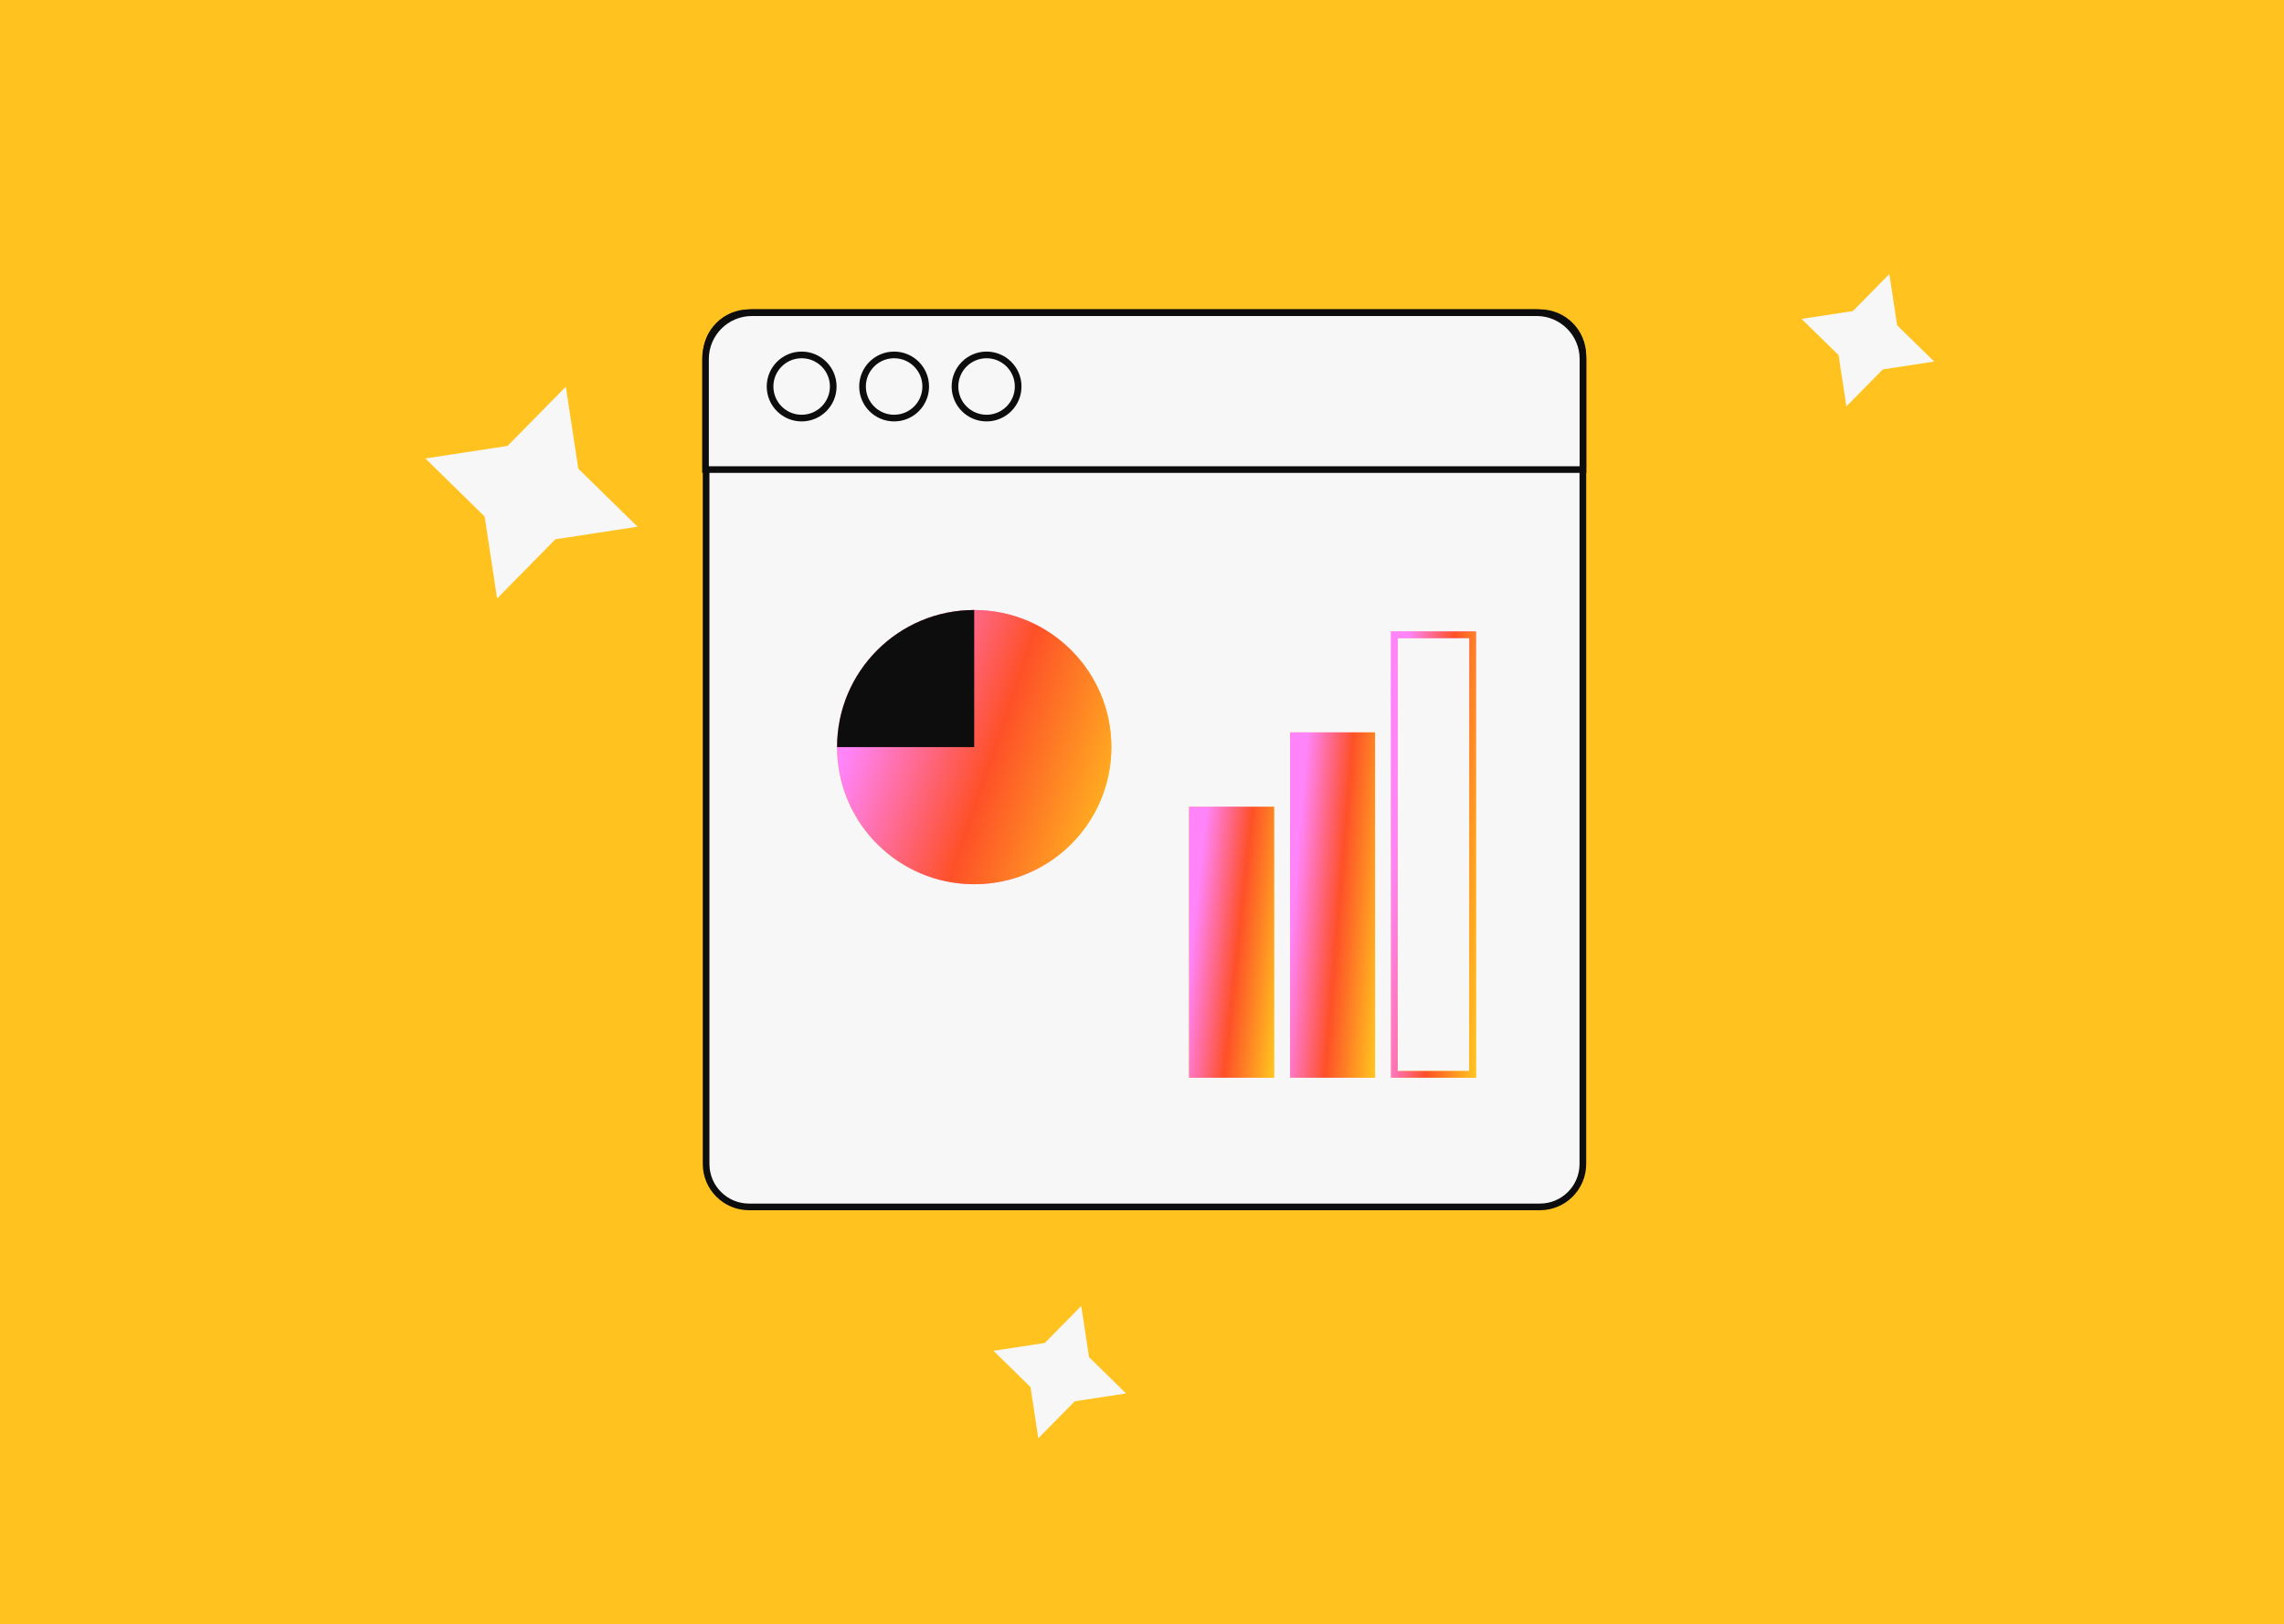 <svg width="343" height="244" viewBox="0 0 343 244" fill="none" xmlns="http://www.w3.org/2000/svg">
<rect width="344" height="244" fill="#FFC21F"/>
<path d="M106.039 53.419C106.039 49.856 108.927 46.969 112.489 46.969H231.257C234.819 46.969 237.707 49.856 237.707 53.419V174.84C237.707 178.402 234.819 181.29 231.257 181.29H112.489C108.927 181.29 106.039 178.402 106.039 174.84V53.419Z" fill="#F7F7F7" stroke="#0D0D0D"/>
<path d="M105.949 53.936C105.949 50.088 109.068 46.969 112.916 46.969H230.756C234.604 46.969 237.723 50.088 237.723 53.936V70.535H105.949V53.936Z" fill="#F7F7F7" stroke="#0D0D0D"/>
<circle cx="120.388" cy="58.056" r="4.744" stroke="#0D0D0D"/>
<circle cx="134.275" cy="58.056" r="4.744" stroke="#0D0D0D"/>
<circle cx="148.158" cy="58.056" r="4.744" stroke="#0D0D0D"/>
<circle cx="146.302" cy="112.224" r="20.595" fill="url(#paint0_linear_6308_21733)"/>
<circle cx="146.302" cy="112.224" r="20.595" fill="url(#paint1_linear_6308_21733)"/>
<path d="M146.302 91.629C134.928 91.629 125.707 100.85 125.707 112.224H146.302V91.629Z" fill="#0D0D0D"/>
<rect x="178.566" y="121.184" width="12.768" height="40.698" fill="white"/>
<rect x="178.566" y="121.184" width="12.768" height="40.698" fill="url(#paint2_linear_6308_21733)"/>
<rect x="178.566" y="121.184" width="12.768" height="40.698" fill="url(#paint3_linear_6308_21733)"/>
<rect x="193.73" y="110.012" width="12.768" height="51.87" fill="white"/>
<rect x="193.73" y="110.012" width="12.768" height="51.87" fill="url(#paint4_linear_6308_21733)"/>
<rect x="193.73" y="110.012" width="12.768" height="51.87" fill="url(#paint5_linear_6308_21733)"/>
<rect x="209.391" y="95.35" width="11.768" height="66.032" stroke="#F7F7F7"/>
<rect x="209.391" y="95.35" width="11.768" height="66.032" stroke="url(#paint6_linear_6308_21733)"/>
<rect x="209.391" y="95.35" width="11.768" height="66.032" stroke="url(#paint7_linear_6308_21733)"/>
<path fill-rule="evenodd" clip-rule="evenodd" d="M169.111 209.31L161.397 210.488L155.927 216.047L154.758 208.352L149.194 202.902L156.908 201.724L162.377 196.165L163.547 203.86L169.111 209.31Z" fill="#F7F7F7"/>
<path fill-rule="evenodd" clip-rule="evenodd" d="M290.466 54.31L282.752 55.488L277.283 61.047L276.113 53.352L270.549 47.902L278.263 46.724L283.733 41.165L284.902 48.861L290.466 54.31Z" fill="#F7F7F7"/>
<path fill-rule="evenodd" clip-rule="evenodd" d="M95.746 79.118L83.404 81.003L74.653 89.898L72.781 77.585L63.879 68.865L76.222 66.981L84.973 58.086L86.844 70.399L95.746 79.118Z" fill="#F7F7F7"/>
<defs>
<linearGradient id="paint0_linear_6308_21733" x1="125.707" y1="112.224" x2="166.897" y2="112.224" gradientUnits="userSpaceOnUse">
<stop stop-color="#FFC21F"/>
<stop offset="0.504" stop-color="#FF84F9"/>
<stop offset="1" stop-color="#FFC21F"/>
</linearGradient>
<linearGradient id="paint1_linear_6308_21733" x1="134.675" y1="90.724" x2="178.214" y2="105.596" gradientUnits="userSpaceOnUse">
<stop stop-color="#FF84F9"/>
<stop offset="0.455" stop-color="#FE5028"/>
<stop offset="0.94" stop-color="#FFC21F"/>
</linearGradient>
<linearGradient id="paint2_linear_6308_21733" x1="178.566" y1="141.533" x2="191.334" y2="141.533" gradientUnits="userSpaceOnUse">
<stop stop-color="#FFC21F"/>
<stop offset="0.504" stop-color="#FF84F9"/>
<stop offset="1" stop-color="#FFC21F"/>
</linearGradient>
<linearGradient id="paint3_linear_6308_21733" x1="181.346" y1="120.289" x2="196.246" y2="121.886" gradientUnits="userSpaceOnUse">
<stop stop-color="#FF84F9"/>
<stop offset="0.455" stop-color="#FE5028"/>
<stop offset="0.94" stop-color="#FFC21F"/>
</linearGradient>
<linearGradient id="paint4_linear_6308_21733" x1="193.73" y1="135.947" x2="206.499" y2="135.947" gradientUnits="userSpaceOnUse">
<stop stop-color="#FFC21F"/>
<stop offset="0.504" stop-color="#FF84F9"/>
<stop offset="1" stop-color="#FFC21F"/>
</linearGradient>
<linearGradient id="paint5_linear_6308_21733" x1="196.51" y1="108.872" x2="211.476" y2="110.13" gradientUnits="userSpaceOnUse">
<stop stop-color="#FF84F9"/>
<stop offset="0.455" stop-color="#FE5028"/>
<stop offset="0.94" stop-color="#FFC21F"/>
</linearGradient>
<linearGradient id="paint6_linear_6308_21733" x1="193.729" y1="80.087" x2="221.659" y2="128.366" gradientUnits="userSpaceOnUse">
<stop stop-color="#FFC21F"/>
<stop offset="0.504" stop-color="#FF84F9"/>
<stop offset="1" stop-color="#FFC21F"/>
</linearGradient>
<linearGradient id="paint7_linear_6308_21733" x1="211.671" y1="93.376" x2="226.678" y2="94.353" gradientUnits="userSpaceOnUse">
<stop stop-color="#FF84F9"/>
<stop offset="0.455" stop-color="#FE5028"/>
<stop offset="0.94" stop-color="#FFC21F"/>
</linearGradient>
</defs>
</svg>
